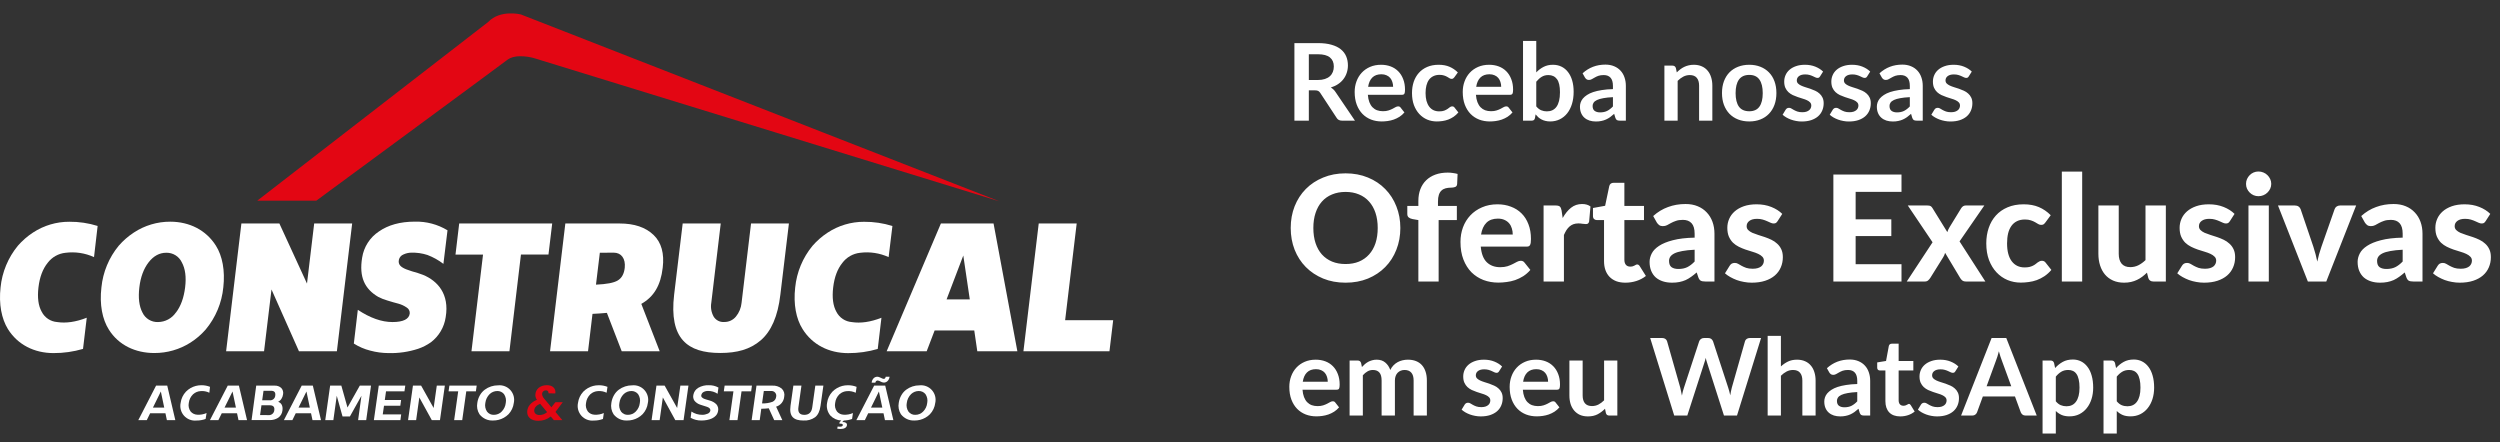 <svg width="373" height="66" viewBox="0 0 373 66" fill="none" xmlns="http://www.w3.org/2000/svg">
<rect x="0" y="0" width="373" height="66" fill="#333333" stroke="none"/>
<path d="M196.622 11.936C197.027 11.936 197.379 11.885 197.678 11.784C197.982 11.683 198.23 11.544 198.422 11.368C198.619 11.187 198.766 10.973 198.862 10.728C198.958 10.483 199.006 10.213 199.006 9.92C199.006 9.333 198.811 8.883 198.422 8.568C198.038 8.253 197.448 8.096 196.654 8.096H195.278V11.936H196.622ZM202.158 18H200.214C199.846 18 199.579 17.856 199.414 17.568L196.982 13.864C196.891 13.725 196.79 13.627 196.678 13.568C196.571 13.509 196.411 13.48 196.198 13.48H195.278V18H193.126V6.432H196.654C197.438 6.432 198.11 6.515 198.67 6.68C199.235 6.84 199.696 7.067 200.054 7.36C200.416 7.653 200.683 8.005 200.854 8.416C201.024 8.821 201.11 9.269 201.11 9.76C201.11 10.149 201.051 10.517 200.934 10.864C200.822 11.211 200.656 11.525 200.438 11.808C200.224 12.091 199.958 12.339 199.638 12.552C199.323 12.765 198.963 12.933 198.558 13.056C198.696 13.136 198.824 13.232 198.942 13.344C199.059 13.451 199.166 13.579 199.262 13.728L202.158 18ZM207.852 12.952C207.852 12.696 207.814 12.456 207.74 12.232C207.67 12.003 207.564 11.803 207.42 11.632C207.276 11.461 207.092 11.328 206.868 11.232C206.649 11.131 206.393 11.08 206.1 11.08C205.529 11.08 205.078 11.243 204.748 11.568C204.422 11.893 204.214 12.355 204.124 12.952H207.852ZM204.084 14.144C204.116 14.565 204.19 14.931 204.308 15.24C204.425 15.544 204.58 15.797 204.772 16C204.964 16.197 205.19 16.347 205.452 16.448C205.718 16.544 206.012 16.592 206.332 16.592C206.652 16.592 206.926 16.555 207.156 16.48C207.39 16.405 207.593 16.323 207.764 16.232C207.94 16.141 208.092 16.059 208.22 15.984C208.353 15.909 208.481 15.872 208.604 15.872C208.769 15.872 208.892 15.933 208.972 16.056L209.54 16.776C209.321 17.032 209.076 17.248 208.804 17.424C208.532 17.595 208.246 17.733 207.948 17.84C207.654 17.941 207.353 18.013 207.044 18.056C206.74 18.099 206.444 18.12 206.156 18.12C205.585 18.12 205.054 18.027 204.564 17.84C204.073 17.648 203.646 17.368 203.284 17C202.921 16.627 202.636 16.168 202.428 15.624C202.22 15.075 202.116 14.44 202.116 13.72C202.116 13.16 202.206 12.635 202.388 12.144C202.569 11.648 202.828 11.219 203.164 10.856C203.505 10.488 203.918 10.197 204.404 9.984C204.894 9.771 205.446 9.664 206.06 9.664C206.577 9.664 207.054 9.747 207.492 9.912C207.929 10.077 208.305 10.32 208.62 10.64C208.934 10.955 209.18 11.344 209.356 11.808C209.537 12.267 209.628 12.792 209.628 13.384C209.628 13.683 209.596 13.885 209.532 13.992C209.468 14.093 209.345 14.144 209.164 14.144H204.084ZM216.99 11.528C216.932 11.603 216.873 11.661 216.814 11.704C216.761 11.747 216.681 11.768 216.574 11.768C216.473 11.768 216.374 11.739 216.278 11.68C216.182 11.616 216.068 11.547 215.934 11.472C215.801 11.392 215.641 11.323 215.454 11.264C215.273 11.2 215.046 11.168 214.774 11.168C214.428 11.168 214.124 11.232 213.862 11.36C213.601 11.483 213.382 11.661 213.206 11.896C213.036 12.131 212.908 12.416 212.822 12.752C212.737 13.083 212.694 13.459 212.694 13.88C212.694 14.317 212.74 14.707 212.83 15.048C212.926 15.389 213.062 15.677 213.238 15.912C213.414 16.141 213.628 16.317 213.878 16.44C214.129 16.557 214.412 16.616 214.726 16.616C215.041 16.616 215.294 16.579 215.486 16.504C215.684 16.424 215.849 16.339 215.982 16.248C216.116 16.152 216.23 16.067 216.326 15.992C216.428 15.912 216.54 15.872 216.662 15.872C216.822 15.872 216.942 15.933 217.022 16.056L217.59 16.776C217.372 17.032 217.134 17.248 216.878 17.424C216.622 17.595 216.356 17.733 216.078 17.84C215.806 17.941 215.524 18.013 215.23 18.056C214.942 18.099 214.654 18.12 214.366 18.12C213.86 18.12 213.382 18.027 212.934 17.84C212.486 17.648 212.094 17.371 211.758 17.008C211.422 16.645 211.156 16.203 210.958 15.68C210.766 15.152 210.67 14.552 210.67 13.88C210.67 13.277 210.756 12.72 210.926 12.208C211.102 11.691 211.358 11.245 211.694 10.872C212.03 10.493 212.446 10.197 212.942 9.984C213.438 9.771 214.009 9.664 214.654 9.664C215.268 9.664 215.804 9.763 216.262 9.96C216.726 10.157 217.142 10.44 217.51 10.808L216.99 11.528ZM223.977 12.952C223.977 12.696 223.939 12.456 223.865 12.232C223.795 12.003 223.689 11.803 223.545 11.632C223.401 11.461 223.217 11.328 222.993 11.232C222.774 11.131 222.518 11.08 222.225 11.08C221.654 11.08 221.203 11.243 220.873 11.568C220.547 11.893 220.339 12.355 220.249 12.952H223.977ZM220.209 14.144C220.241 14.565 220.315 14.931 220.433 15.24C220.55 15.544 220.705 15.797 220.897 16C221.089 16.197 221.315 16.347 221.577 16.448C221.843 16.544 222.137 16.592 222.457 16.592C222.777 16.592 223.051 16.555 223.281 16.48C223.515 16.405 223.718 16.323 223.889 16.232C224.065 16.141 224.217 16.059 224.345 15.984C224.478 15.909 224.606 15.872 224.729 15.872C224.894 15.872 225.017 15.933 225.097 16.056L225.665 16.776C225.446 17.032 225.201 17.248 224.929 17.424C224.657 17.595 224.371 17.733 224.073 17.84C223.779 17.941 223.478 18.013 223.169 18.056C222.865 18.099 222.569 18.12 222.281 18.12C221.71 18.12 221.179 18.027 220.689 17.84C220.198 17.648 219.771 17.368 219.409 17C219.046 16.627 218.761 16.168 218.553 15.624C218.345 15.075 218.241 14.44 218.241 13.72C218.241 13.16 218.331 12.635 218.513 12.144C218.694 11.648 218.953 11.219 219.289 10.856C219.63 10.488 220.043 10.197 220.529 9.984C221.019 9.771 221.571 9.664 222.185 9.664C222.702 9.664 223.179 9.747 223.617 9.912C224.054 10.077 224.43 10.32 224.745 10.64C225.059 10.955 225.305 11.344 225.481 11.808C225.662 12.267 225.753 12.792 225.753 13.384C225.753 13.683 225.721 13.885 225.657 13.992C225.593 14.093 225.47 14.144 225.289 14.144H220.209ZM229.211 15.872C229.435 16.144 229.678 16.336 229.939 16.448C230.206 16.56 230.486 16.616 230.779 16.616C231.083 16.616 231.355 16.563 231.595 16.456C231.841 16.344 232.049 16.173 232.219 15.944C232.39 15.709 232.521 15.413 232.611 15.056C232.702 14.693 232.747 14.261 232.747 13.76C232.747 12.859 232.598 12.208 232.299 11.808C232.001 11.403 231.571 11.2 231.011 11.2C230.633 11.2 230.302 11.288 230.019 11.464C229.737 11.635 229.467 11.877 229.211 12.192V15.872ZM229.211 10.8C229.542 10.453 229.907 10.179 230.307 9.976C230.713 9.768 231.174 9.664 231.691 9.664C232.166 9.664 232.593 9.757 232.971 9.944C233.355 10.131 233.681 10.4 233.947 10.752C234.219 11.099 234.427 11.52 234.571 12.016C234.715 12.512 234.787 13.069 234.787 13.688C234.787 14.355 234.705 14.96 234.539 15.504C234.374 16.048 234.137 16.515 233.827 16.904C233.523 17.288 233.155 17.587 232.723 17.8C232.291 18.013 231.811 18.12 231.283 18.12C231.027 18.12 230.795 18.093 230.587 18.04C230.379 17.992 230.187 17.923 230.011 17.832C229.835 17.741 229.673 17.632 229.523 17.504C229.379 17.371 229.241 17.224 229.107 17.064L229.019 17.616C228.987 17.755 228.931 17.853 228.851 17.912C228.777 17.971 228.673 18 228.539 18H227.235V6.112H229.211V10.8ZM240.65 14.496C240.079 14.523 239.599 14.573 239.21 14.648C238.82 14.717 238.508 14.808 238.274 14.92C238.039 15.032 237.871 15.163 237.77 15.312C237.668 15.461 237.618 15.624 237.618 15.8C237.618 16.147 237.719 16.395 237.922 16.544C238.13 16.693 238.399 16.768 238.73 16.768C239.135 16.768 239.484 16.696 239.778 16.552C240.076 16.403 240.367 16.179 240.65 15.88V14.496ZM236.122 10.936C237.066 10.072 238.202 9.64 239.53 9.64C240.01 9.64 240.439 9.72 240.818 9.88C241.196 10.035 241.516 10.253 241.778 10.536C242.039 10.813 242.236 11.147 242.37 11.536C242.508 11.925 242.578 12.352 242.578 12.816V18H241.682C241.495 18 241.351 17.973 241.25 17.92C241.148 17.861 241.068 17.747 241.01 17.576L240.834 16.984C240.626 17.171 240.423 17.336 240.226 17.48C240.028 17.619 239.823 17.736 239.61 17.832C239.396 17.928 239.167 18 238.922 18.048C238.682 18.101 238.415 18.128 238.122 18.128C237.775 18.128 237.455 18.083 237.162 17.992C236.868 17.896 236.615 17.755 236.402 17.568C236.188 17.381 236.023 17.149 235.906 16.872C235.788 16.595 235.73 16.272 235.73 15.904C235.73 15.696 235.764 15.491 235.834 15.288C235.903 15.08 236.015 14.883 236.17 14.696C236.33 14.509 236.535 14.333 236.786 14.168C237.036 14.003 237.343 13.859 237.706 13.736C238.074 13.613 238.5 13.515 238.986 13.44C239.471 13.36 240.026 13.312 240.65 13.296V12.816C240.65 12.267 240.532 11.861 240.298 11.6C240.063 11.333 239.724 11.2 239.282 11.2C238.962 11.2 238.695 11.237 238.482 11.312C238.274 11.387 238.09 11.472 237.93 11.568C237.77 11.659 237.623 11.741 237.49 11.816C237.362 11.891 237.218 11.928 237.058 11.928C236.919 11.928 236.802 11.893 236.706 11.824C236.61 11.749 236.532 11.664 236.474 11.568L236.122 10.936ZM250.177 10.8C250.342 10.635 250.516 10.483 250.697 10.344C250.884 10.2 251.078 10.08 251.281 9.984C251.489 9.883 251.71 9.805 251.945 9.752C252.18 9.693 252.436 9.664 252.713 9.664C253.161 9.664 253.558 9.741 253.905 9.896C254.252 10.045 254.54 10.259 254.769 10.536C255.004 10.808 255.18 11.136 255.297 11.52C255.42 11.899 255.481 12.317 255.481 12.776V18H253.505V12.776C253.505 12.275 253.39 11.888 253.161 11.616C252.932 11.339 252.582 11.2 252.113 11.2C251.772 11.2 251.452 11.277 251.153 11.432C250.854 11.587 250.572 11.797 250.305 12.064V18H248.329V9.792H249.537C249.793 9.792 249.961 9.912 250.041 10.152L250.177 10.8ZM260.992 9.664C261.6 9.664 262.152 9.763 262.648 9.96C263.15 10.157 263.576 10.437 263.928 10.8C264.286 11.163 264.56 11.605 264.752 12.128C264.944 12.651 265.04 13.235 265.04 13.88C265.04 14.531 264.944 15.117 264.752 15.64C264.56 16.163 264.286 16.608 263.928 16.976C263.576 17.344 263.15 17.627 262.648 17.824C262.152 18.021 261.6 18.12 260.992 18.12C260.379 18.12 259.822 18.021 259.32 17.824C258.819 17.627 258.39 17.344 258.032 16.976C257.68 16.608 257.406 16.163 257.208 15.64C257.016 15.117 256.92 14.531 256.92 13.88C256.92 13.235 257.016 12.651 257.208 12.128C257.406 11.605 257.68 11.163 258.032 10.8C258.39 10.437 258.819 10.157 259.32 9.96C259.822 9.763 260.379 9.664 260.992 9.664ZM260.992 16.6C261.675 16.6 262.179 16.371 262.504 15.912C262.835 15.453 263 14.781 263 13.896C263 13.011 262.835 12.336 262.504 11.872C262.179 11.408 261.675 11.176 260.992 11.176C260.299 11.176 259.784 11.411 259.448 11.88C259.118 12.344 258.952 13.016 258.952 13.896C258.952 14.776 259.118 15.448 259.448 15.912C259.784 16.371 260.299 16.6 260.992 16.6ZM271.556 11.392C271.503 11.477 271.447 11.539 271.388 11.576C271.329 11.608 271.255 11.624 271.164 11.624C271.068 11.624 270.964 11.597 270.852 11.544C270.745 11.491 270.62 11.432 270.476 11.368C270.332 11.299 270.167 11.237 269.98 11.184C269.799 11.131 269.583 11.104 269.332 11.104C268.943 11.104 268.636 11.187 268.412 11.352C268.193 11.517 268.084 11.733 268.084 12C268.084 12.176 268.14 12.325 268.252 12.448C268.369 12.565 268.521 12.669 268.708 12.76C268.9 12.851 269.116 12.933 269.356 13.008C269.596 13.077 269.839 13.155 270.084 13.24C270.335 13.325 270.58 13.424 270.82 13.536C271.06 13.643 271.273 13.781 271.46 13.952C271.652 14.117 271.804 14.317 271.916 14.552C272.033 14.787 272.092 15.069 272.092 15.4C272.092 15.795 272.02 16.16 271.876 16.496C271.737 16.827 271.529 17.115 271.252 17.36C270.975 17.6 270.631 17.789 270.22 17.928C269.815 18.061 269.345 18.128 268.812 18.128C268.529 18.128 268.252 18.101 267.98 18.048C267.713 18 267.455 17.931 267.204 17.84C266.959 17.749 266.729 17.643 266.516 17.52C266.308 17.397 266.124 17.264 265.964 17.12L266.42 16.368C266.479 16.277 266.548 16.208 266.628 16.16C266.708 16.112 266.809 16.088 266.932 16.088C267.055 16.088 267.169 16.123 267.276 16.192C267.388 16.261 267.516 16.336 267.66 16.416C267.804 16.496 267.972 16.571 268.164 16.64C268.361 16.709 268.609 16.744 268.908 16.744C269.143 16.744 269.343 16.717 269.508 16.664C269.679 16.605 269.817 16.531 269.924 16.44C270.036 16.349 270.116 16.245 270.164 16.128C270.217 16.005 270.244 15.88 270.244 15.752C270.244 15.56 270.185 15.403 270.068 15.28C269.956 15.157 269.804 15.051 269.612 14.96C269.425 14.869 269.209 14.789 268.964 14.72C268.724 14.645 268.476 14.565 268.22 14.48C267.969 14.395 267.721 14.296 267.476 14.184C267.236 14.067 267.02 13.92 266.828 13.744C266.641 13.568 266.489 13.352 266.372 13.096C266.26 12.84 266.204 12.531 266.204 12.168C266.204 11.832 266.271 11.512 266.404 11.208C266.537 10.904 266.732 10.64 266.988 10.416C267.249 10.187 267.572 10.005 267.956 9.872C268.345 9.733 268.793 9.664 269.3 9.664C269.865 9.664 270.38 9.757 270.844 9.944C271.308 10.131 271.695 10.376 272.004 10.68L271.556 11.392ZM278.587 11.392C278.534 11.477 278.478 11.539 278.419 11.576C278.36 11.608 278.286 11.624 278.195 11.624C278.099 11.624 277.995 11.597 277.883 11.544C277.776 11.491 277.651 11.432 277.507 11.368C277.363 11.299 277.198 11.237 277.011 11.184C276.83 11.131 276.614 11.104 276.363 11.104C275.974 11.104 275.667 11.187 275.443 11.352C275.224 11.517 275.115 11.733 275.115 12C275.115 12.176 275.171 12.325 275.283 12.448C275.4 12.565 275.552 12.669 275.739 12.76C275.931 12.851 276.147 12.933 276.387 13.008C276.627 13.077 276.87 13.155 277.115 13.24C277.366 13.325 277.611 13.424 277.851 13.536C278.091 13.643 278.304 13.781 278.491 13.952C278.683 14.117 278.835 14.317 278.947 14.552C279.064 14.787 279.123 15.069 279.123 15.4C279.123 15.795 279.051 16.16 278.907 16.496C278.768 16.827 278.56 17.115 278.283 17.36C278.006 17.6 277.662 17.789 277.251 17.928C276.846 18.061 276.376 18.128 275.843 18.128C275.56 18.128 275.283 18.101 275.011 18.048C274.744 18 274.486 17.931 274.235 17.84C273.99 17.749 273.76 17.643 273.547 17.52C273.339 17.397 273.155 17.264 272.995 17.12L273.451 16.368C273.51 16.277 273.579 16.208 273.659 16.16C273.739 16.112 273.84 16.088 273.963 16.088C274.086 16.088 274.2 16.123 274.307 16.192C274.419 16.261 274.547 16.336 274.691 16.416C274.835 16.496 275.003 16.571 275.195 16.64C275.392 16.709 275.64 16.744 275.939 16.744C276.174 16.744 276.374 16.717 276.539 16.664C276.71 16.605 276.848 16.531 276.955 16.44C277.067 16.349 277.147 16.245 277.195 16.128C277.248 16.005 277.275 15.88 277.275 15.752C277.275 15.56 277.216 15.403 277.099 15.28C276.987 15.157 276.835 15.051 276.643 14.96C276.456 14.869 276.24 14.789 275.995 14.72C275.755 14.645 275.507 14.565 275.251 14.48C275 14.395 274.752 14.296 274.507 14.184C274.267 14.067 274.051 13.92 273.859 13.744C273.672 13.568 273.52 13.352 273.403 13.096C273.291 12.84 273.235 12.531 273.235 12.168C273.235 11.832 273.302 11.512 273.435 11.208C273.568 10.904 273.763 10.64 274.019 10.416C274.28 10.187 274.603 10.005 274.987 9.872C275.376 9.733 275.824 9.664 276.331 9.664C276.896 9.664 277.411 9.757 277.875 9.944C278.339 10.131 278.726 10.376 279.035 10.68L278.587 11.392ZM284.946 14.496C284.376 14.523 283.896 14.573 283.506 14.648C283.117 14.717 282.805 14.808 282.57 14.92C282.336 15.032 282.168 15.163 282.066 15.312C281.965 15.461 281.914 15.624 281.914 15.8C281.914 16.147 282.016 16.395 282.218 16.544C282.426 16.693 282.696 16.768 283.026 16.768C283.432 16.768 283.781 16.696 284.074 16.552C284.373 16.403 284.664 16.179 284.946 15.88V14.496ZM280.418 10.936C281.362 10.072 282.498 9.64 283.826 9.64C284.306 9.64 284.736 9.72 285.114 9.88C285.493 10.035 285.813 10.253 286.074 10.536C286.336 10.813 286.533 11.147 286.666 11.536C286.805 11.925 286.874 12.352 286.874 12.816V18H285.978C285.792 18 285.648 17.973 285.546 17.92C285.445 17.861 285.365 17.747 285.306 17.576L285.13 16.984C284.922 17.171 284.72 17.336 284.522 17.48C284.325 17.619 284.12 17.736 283.906 17.832C283.693 17.928 283.464 18 283.218 18.048C282.978 18.101 282.712 18.128 282.418 18.128C282.072 18.128 281.752 18.083 281.458 17.992C281.165 17.896 280.912 17.755 280.698 17.568C280.485 17.381 280.32 17.149 280.202 16.872C280.085 16.595 280.026 16.272 280.026 15.904C280.026 15.696 280.061 15.491 280.13 15.288C280.2 15.08 280.312 14.883 280.466 14.696C280.626 14.509 280.832 14.333 281.082 14.168C281.333 14.003 281.64 13.859 282.002 13.736C282.37 13.613 282.797 13.515 283.282 13.44C283.768 13.36 284.322 13.312 284.946 13.296V12.816C284.946 12.267 284.829 11.861 284.594 11.6C284.36 11.333 284.021 11.2 283.578 11.2C283.258 11.2 282.992 11.237 282.778 11.312C282.57 11.387 282.386 11.472 282.226 11.568C282.066 11.659 281.92 11.741 281.786 11.816C281.658 11.891 281.514 11.928 281.354 11.928C281.216 11.928 281.098 11.893 281.002 11.824C280.906 11.749 280.829 11.664 280.77 11.568L280.418 10.936ZM293.743 11.392C293.69 11.477 293.634 11.539 293.575 11.576C293.517 11.608 293.442 11.624 293.351 11.624C293.255 11.624 293.151 11.597 293.039 11.544C292.933 11.491 292.807 11.432 292.663 11.368C292.519 11.299 292.354 11.237 292.167 11.184C291.986 11.131 291.77 11.104 291.519 11.104C291.13 11.104 290.823 11.187 290.599 11.352C290.381 11.517 290.271 11.733 290.271 12C290.271 12.176 290.327 12.325 290.439 12.448C290.557 12.565 290.709 12.669 290.895 12.76C291.087 12.851 291.303 12.933 291.543 13.008C291.783 13.077 292.026 13.155 292.271 13.24C292.522 13.325 292.767 13.424 293.007 13.536C293.247 13.643 293.461 13.781 293.647 13.952C293.839 14.117 293.991 14.317 294.103 14.552C294.221 14.787 294.279 15.069 294.279 15.4C294.279 15.795 294.207 16.16 294.063 16.496C293.925 16.827 293.717 17.115 293.439 17.36C293.162 17.6 292.818 17.789 292.407 17.928C292.002 18.061 291.533 18.128 290.999 18.128C290.717 18.128 290.439 18.101 290.167 18.048C289.901 18 289.642 17.931 289.391 17.84C289.146 17.749 288.917 17.643 288.703 17.52C288.495 17.397 288.311 17.264 288.151 17.12L288.607 16.368C288.666 16.277 288.735 16.208 288.815 16.16C288.895 16.112 288.997 16.088 289.119 16.088C289.242 16.088 289.357 16.123 289.463 16.192C289.575 16.261 289.703 16.336 289.847 16.416C289.991 16.496 290.159 16.571 290.351 16.64C290.549 16.709 290.797 16.744 291.095 16.744C291.33 16.744 291.53 16.717 291.695 16.664C291.866 16.605 292.005 16.531 292.111 16.44C292.223 16.349 292.303 16.245 292.351 16.128C292.405 16.005 292.431 15.88 292.431 15.752C292.431 15.56 292.373 15.403 292.255 15.28C292.143 15.157 291.991 15.051 291.799 14.96C291.613 14.869 291.397 14.789 291.151 14.72C290.911 14.645 290.663 14.565 290.407 14.48C290.157 14.395 289.909 14.296 289.663 14.184C289.423 14.067 289.207 13.92 289.015 13.744C288.829 13.568 288.677 13.352 288.559 13.096C288.447 12.84 288.391 12.531 288.391 12.168C288.391 11.832 288.458 11.512 288.591 11.208C288.725 10.904 288.919 10.64 289.175 10.416C289.437 10.187 289.759 10.005 290.143 9.872C290.533 9.733 290.981 9.664 291.487 9.664C292.053 9.664 292.567 9.757 293.031 9.944C293.495 10.131 293.882 10.376 294.191 10.68L293.743 11.392ZM208.932 34.014C208.932 35.18 208.734 36.262 208.338 37.259C207.949 38.256 207.395 39.118 206.677 39.844C205.965 40.57 205.107 41.142 204.103 41.56C203.098 41.971 201.983 42.176 200.759 42.176C199.534 42.176 198.419 41.971 197.415 41.56C196.41 41.142 195.548 40.57 194.83 39.844C194.111 39.118 193.554 38.256 193.158 37.259C192.769 36.262 192.575 35.18 192.575 34.014C192.575 32.848 192.769 31.77 193.158 30.78C193.554 29.783 194.111 28.921 194.83 28.195C195.548 27.469 196.41 26.901 197.415 26.49C198.419 26.072 199.534 25.863 200.759 25.863C201.983 25.863 203.098 26.072 204.103 26.49C205.107 26.901 205.965 27.473 206.677 28.206C207.395 28.932 207.949 29.794 208.338 30.791C208.734 31.781 208.932 32.855 208.932 34.014ZM205.555 34.014C205.555 33.178 205.445 32.43 205.225 31.77C205.005 31.103 204.686 30.538 204.268 30.076C203.857 29.607 203.355 29.251 202.761 29.009C202.174 28.76 201.507 28.635 200.759 28.635C200.011 28.635 199.34 28.76 198.746 29.009C198.152 29.251 197.646 29.607 197.228 30.076C196.817 30.538 196.502 31.103 196.282 31.77C196.062 32.43 195.952 33.178 195.952 34.014C195.952 34.857 196.062 35.613 196.282 36.28C196.502 36.94 196.817 37.501 197.228 37.963C197.646 38.425 198.152 38.781 198.746 39.03C199.34 39.272 200.011 39.393 200.759 39.393C201.507 39.393 202.174 39.272 202.761 39.03C203.355 38.781 203.857 38.425 204.268 37.963C204.686 37.501 205.005 36.94 205.225 36.28C205.445 35.613 205.555 34.857 205.555 34.014ZM211.62 42V32.837L210.74 32.683C210.512 32.639 210.325 32.558 210.179 32.441C210.039 32.324 209.97 32.155 209.97 31.935V30.725H211.62V29.977C211.62 29.332 211.719 28.749 211.917 28.228C212.122 27.7 212.412 27.256 212.786 26.897C213.16 26.53 213.618 26.248 214.161 26.05C214.703 25.852 215.316 25.753 215.998 25.753C216.262 25.753 216.511 25.771 216.746 25.808C216.988 25.837 217.23 25.885 217.472 25.951L217.406 27.447C217.391 27.674 217.292 27.825 217.109 27.898C216.933 27.964 216.735 27.997 216.515 27.997C216.207 27.997 215.928 28.03 215.679 28.096C215.437 28.162 215.231 28.276 215.063 28.437C214.894 28.591 214.766 28.804 214.678 29.075C214.59 29.339 214.546 29.669 214.546 30.065V30.725H217.362V32.837H214.645V42H211.62ZM225.702 34.993C225.702 34.678 225.658 34.377 225.57 34.091C225.489 33.805 225.357 33.552 225.174 33.332C224.99 33.112 224.759 32.94 224.481 32.815C224.202 32.683 223.868 32.617 223.48 32.617C222.754 32.617 222.185 32.822 221.775 33.233C221.364 33.644 221.096 34.23 220.972 34.993H225.702ZM220.928 36.797C221.023 37.86 221.324 38.638 221.83 39.129C222.343 39.62 223.01 39.866 223.832 39.866C224.25 39.866 224.609 39.818 224.91 39.723C225.218 39.62 225.485 39.51 225.713 39.393C225.947 39.268 226.156 39.158 226.34 39.063C226.53 38.96 226.717 38.909 226.901 38.909C227.135 38.909 227.319 38.997 227.451 39.173L228.331 40.273C228.008 40.647 227.652 40.959 227.264 41.208C226.875 41.45 226.472 41.644 226.054 41.791C225.636 41.93 225.214 42.026 224.789 42.077C224.363 42.136 223.953 42.165 223.557 42.165C222.765 42.165 222.024 42.037 221.335 41.78C220.653 41.516 220.055 41.131 219.542 40.625C219.036 40.112 218.636 39.477 218.343 38.722C218.049 37.967 217.903 37.09 217.903 36.093C217.903 35.323 218.027 34.597 218.277 33.915C218.533 33.233 218.9 32.639 219.377 32.133C219.853 31.627 220.433 31.227 221.115 30.934C221.797 30.633 222.567 30.483 223.425 30.483C224.151 30.483 224.818 30.6 225.427 30.835C226.043 31.062 226.571 31.396 227.011 31.836C227.458 32.276 227.803 32.819 228.045 33.464C228.294 34.102 228.419 34.832 228.419 35.653C228.419 35.88 228.408 36.067 228.386 36.214C228.364 36.361 228.327 36.478 228.276 36.566C228.224 36.654 228.155 36.716 228.067 36.753C227.979 36.782 227.865 36.797 227.726 36.797H220.928ZM233.151 32.529C233.511 31.884 233.925 31.374 234.394 31C234.864 30.626 235.414 30.439 236.044 30.439C236.558 30.439 236.976 30.56 237.298 30.802L237.1 33.046C237.064 33.193 237.005 33.295 236.924 33.354C236.851 33.405 236.748 33.431 236.616 33.431C236.499 33.431 236.33 33.416 236.11 33.387C235.89 33.35 235.685 33.332 235.494 33.332C235.216 33.332 234.966 33.372 234.746 33.453C234.534 33.534 234.343 33.647 234.174 33.794C234.006 33.941 233.852 34.12 233.712 34.333C233.58 34.546 233.456 34.788 233.338 35.059V42H230.302V30.659H232.095C232.403 30.659 232.616 30.714 232.733 30.824C232.851 30.934 232.935 31.125 232.986 31.396L233.151 32.529ZM242.511 42.176C241.998 42.176 241.543 42.103 241.147 41.956C240.751 41.802 240.418 41.586 240.146 41.307C239.875 41.028 239.67 40.691 239.53 40.295C239.391 39.899 239.321 39.452 239.321 38.953V32.837H238.254C238.093 32.837 237.954 32.786 237.836 32.683C237.726 32.58 237.671 32.426 237.671 32.221V31.033L239.486 30.703L240.102 27.766C240.183 27.436 240.407 27.271 240.773 27.271H242.357V30.725H245.283V32.837H242.357V38.755C242.357 39.07 242.431 39.32 242.577 39.503C242.731 39.686 242.948 39.778 243.226 39.778C243.373 39.778 243.498 39.763 243.6 39.734C243.703 39.697 243.791 39.661 243.864 39.624C243.938 39.58 244.004 39.543 244.062 39.514C244.128 39.477 244.194 39.459 244.26 39.459C244.348 39.459 244.422 39.481 244.48 39.525C244.539 39.562 244.598 39.628 244.656 39.723L245.569 41.175C245.151 41.505 244.678 41.754 244.15 41.923C243.622 42.092 243.076 42.176 242.511 42.176ZM252.839 37.259C252.098 37.296 251.482 37.362 250.991 37.457C250.5 37.545 250.107 37.662 249.814 37.809C249.528 37.956 249.323 38.124 249.198 38.315C249.081 38.498 249.022 38.7 249.022 38.92C249.022 39.36 249.143 39.672 249.385 39.855C249.634 40.038 249.979 40.13 250.419 40.13C250.925 40.13 251.361 40.042 251.728 39.866C252.102 39.683 252.472 39.4 252.839 39.019V37.259ZM246.657 32.232C247.324 31.631 248.061 31.183 248.868 30.89C249.675 30.589 250.547 30.439 251.486 30.439C252.161 30.439 252.762 30.549 253.29 30.769C253.825 30.989 254.276 31.297 254.643 31.693C255.017 32.082 255.303 32.547 255.501 33.09C255.699 33.633 255.798 34.227 255.798 34.872V42H254.412C254.126 42 253.906 41.96 253.752 41.879C253.605 41.798 253.484 41.63 253.389 41.373L253.147 40.647C252.861 40.896 252.582 41.116 252.311 41.307C252.047 41.498 251.772 41.659 251.486 41.791C251.2 41.916 250.892 42.011 250.562 42.077C250.239 42.143 249.876 42.176 249.473 42.176C248.974 42.176 248.52 42.11 248.109 41.978C247.698 41.846 247.343 41.652 247.042 41.395C246.749 41.131 246.521 40.805 246.36 40.416C246.199 40.027 246.118 39.58 246.118 39.074C246.118 38.656 246.224 38.238 246.437 37.82C246.65 37.402 247.013 37.024 247.526 36.687C248.047 36.342 248.736 36.06 249.594 35.84C250.459 35.613 251.541 35.484 252.839 35.455V34.872C252.839 34.161 252.689 33.64 252.388 33.31C252.087 32.973 251.655 32.804 251.09 32.804C250.672 32.804 250.324 32.855 250.045 32.958C249.766 33.053 249.521 33.16 249.308 33.277C249.103 33.387 248.908 33.493 248.725 33.596C248.542 33.691 248.329 33.739 248.087 33.739C247.874 33.739 247.695 33.688 247.548 33.585C247.409 33.475 247.291 33.347 247.196 33.2L246.657 32.232ZM265.219 32.991C265.138 33.116 265.054 33.207 264.966 33.266C264.885 33.317 264.771 33.343 264.625 33.343C264.478 33.343 264.328 33.306 264.174 33.233C264.02 33.16 263.847 33.083 263.657 33.002C263.466 32.914 263.246 32.833 262.997 32.76C262.755 32.687 262.472 32.65 262.15 32.65C261.658 32.65 261.277 32.753 261.006 32.958C260.734 33.156 260.599 33.42 260.599 33.75C260.599 33.977 260.676 34.168 260.83 34.322C260.984 34.476 261.185 34.612 261.435 34.729C261.691 34.839 261.981 34.945 262.304 35.048C262.626 35.143 262.956 35.25 263.294 35.367C263.638 35.484 263.972 35.62 264.295 35.774C264.617 35.928 264.903 36.122 265.153 36.357C265.409 36.584 265.615 36.863 265.769 37.193C265.923 37.516 266 37.908 266 38.37C266 38.92 265.897 39.43 265.692 39.899C265.494 40.361 265.2 40.761 264.812 41.098C264.423 41.435 263.939 41.699 263.36 41.89C262.78 42.081 262.113 42.176 261.358 42.176C260.969 42.176 260.584 42.139 260.203 42.066C259.821 42 259.458 41.905 259.114 41.78C258.769 41.648 258.446 41.498 258.146 41.329C257.845 41.16 257.585 40.977 257.365 40.779L258.069 39.646C258.149 39.514 258.248 39.411 258.366 39.338C258.49 39.265 258.648 39.228 258.839 39.228C259.022 39.228 259.191 39.276 259.345 39.371C259.499 39.459 259.671 39.558 259.862 39.668C260.052 39.771 260.276 39.87 260.533 39.965C260.797 40.053 261.123 40.097 261.512 40.097C261.805 40.097 262.058 40.064 262.271 39.998C262.483 39.932 262.656 39.844 262.788 39.734C262.92 39.617 263.015 39.488 263.074 39.349C263.14 39.202 263.173 39.052 263.173 38.898C263.173 38.649 263.092 38.447 262.931 38.293C262.777 38.132 262.571 37.992 262.315 37.875C262.065 37.758 261.776 37.651 261.446 37.556C261.116 37.461 260.778 37.354 260.434 37.237C260.096 37.12 259.763 36.98 259.433 36.819C259.11 36.658 258.82 36.456 258.564 36.214C258.314 35.965 258.109 35.66 257.948 35.301C257.794 34.942 257.717 34.505 257.717 33.992C257.717 33.523 257.808 33.079 257.992 32.661C258.175 32.236 258.45 31.862 258.817 31.539C259.183 31.216 259.638 30.96 260.181 30.769C260.731 30.578 261.365 30.483 262.084 30.483C262.89 30.483 263.624 30.615 264.284 30.879C264.944 31.143 265.486 31.488 265.912 31.913L265.219 32.991ZM276.861 28.624V32.727H282.185V35.224H276.861V39.415H283.703V42H273.539V26.039H283.703V28.624H276.861ZM296.215 42H293.3C293.08 42 292.9 41.945 292.761 41.835C292.629 41.725 292.522 41.597 292.442 41.45L290.209 37.721C290.143 37.97 290.047 38.19 289.923 38.381L288.009 41.45C287.921 41.589 287.811 41.718 287.679 41.835C287.554 41.945 287.393 42 287.195 42H284.489L288.339 36.148L284.643 30.659H287.558C287.778 30.659 287.939 30.688 288.042 30.747C288.144 30.806 288.236 30.901 288.317 31.033L290.539 34.63C290.575 34.505 290.623 34.381 290.682 34.256C290.74 34.124 290.81 33.996 290.891 33.871L292.596 31.088C292.772 30.802 292.999 30.659 293.278 30.659H296.061L292.365 36.016L296.215 42ZM305.175 33.189C305.087 33.306 304.999 33.398 304.911 33.464C304.823 33.523 304.698 33.552 304.537 33.552C304.39 33.552 304.247 33.512 304.108 33.431C303.976 33.343 303.822 33.251 303.646 33.156C303.47 33.053 303.261 32.962 303.019 32.881C302.777 32.793 302.476 32.749 302.117 32.749C301.662 32.749 301.266 32.833 300.929 33.002C300.599 33.163 300.324 33.398 300.104 33.706C299.884 34.014 299.719 34.388 299.609 34.828C299.506 35.268 299.455 35.763 299.455 36.313C299.455 37.472 299.686 38.359 300.148 38.975C300.617 39.591 301.255 39.899 302.062 39.899C302.341 39.899 302.579 39.877 302.777 39.833C302.982 39.782 303.158 39.719 303.305 39.646C303.459 39.573 303.591 39.492 303.701 39.404C303.811 39.316 303.914 39.235 304.009 39.162C304.112 39.089 304.211 39.03 304.306 38.986C304.409 38.935 304.522 38.909 304.647 38.909C304.882 38.909 305.065 38.997 305.197 39.173L306.066 40.273C305.743 40.647 305.399 40.959 305.032 41.208C304.665 41.45 304.284 41.644 303.888 41.791C303.499 41.93 303.103 42.026 302.7 42.077C302.297 42.136 301.897 42.165 301.501 42.165C300.804 42.165 300.144 42.037 299.521 41.78C298.898 41.516 298.351 41.135 297.882 40.636C297.413 40.137 297.039 39.525 296.76 38.799C296.489 38.073 296.353 37.244 296.353 36.313C296.353 35.484 296.474 34.714 296.716 34.003C296.958 33.292 297.314 32.676 297.783 32.155C298.252 31.634 298.832 31.227 299.521 30.934C300.218 30.633 301.021 30.483 301.93 30.483C302.795 30.483 303.554 30.622 304.207 30.901C304.86 31.18 305.446 31.583 305.967 32.111L305.175 33.189ZM310.661 25.599V42H307.625V25.599H310.661ZM323.144 30.659V42H321.274C320.886 42 320.636 41.824 320.526 41.472L320.328 40.68C320.101 40.9 319.866 41.102 319.624 41.285C319.382 41.468 319.122 41.626 318.843 41.758C318.572 41.89 318.275 41.993 317.952 42.066C317.637 42.139 317.292 42.176 316.918 42.176C316.302 42.176 315.752 42.07 315.268 41.857C314.792 41.644 314.392 41.347 314.069 40.966C313.747 40.585 313.501 40.13 313.332 39.602C313.164 39.074 313.079 38.495 313.079 37.864V30.659H316.115V37.864C316.115 38.495 316.258 38.986 316.544 39.338C316.838 39.683 317.27 39.855 317.842 39.855C318.268 39.855 318.667 39.763 319.041 39.58C319.415 39.389 319.771 39.133 320.108 38.81V30.659H323.144ZM332.701 32.991C332.62 33.116 332.536 33.207 332.448 33.266C332.367 33.317 332.254 33.343 332.107 33.343C331.96 33.343 331.81 33.306 331.656 33.233C331.502 33.16 331.33 33.083 331.139 33.002C330.948 32.914 330.728 32.833 330.479 32.76C330.237 32.687 329.955 32.65 329.632 32.65C329.141 32.65 328.759 32.753 328.488 32.958C328.217 33.156 328.081 33.42 328.081 33.75C328.081 33.977 328.158 34.168 328.312 34.322C328.466 34.476 328.668 34.612 328.917 34.729C329.174 34.839 329.463 34.945 329.786 35.048C330.109 35.143 330.439 35.25 330.776 35.367C331.121 35.484 331.454 35.62 331.777 35.774C332.1 35.928 332.386 36.122 332.635 36.357C332.892 36.584 333.097 36.863 333.251 37.193C333.405 37.516 333.482 37.908 333.482 38.37C333.482 38.92 333.379 39.43 333.174 39.899C332.976 40.361 332.683 40.761 332.294 41.098C331.905 41.435 331.421 41.699 330.842 41.89C330.263 42.081 329.595 42.176 328.84 42.176C328.451 42.176 328.066 42.139 327.685 42.066C327.304 42 326.941 41.905 326.596 41.78C326.251 41.648 325.929 41.498 325.628 41.329C325.327 41.16 325.067 40.977 324.847 40.779L325.551 39.646C325.632 39.514 325.731 39.411 325.848 39.338C325.973 39.265 326.13 39.228 326.321 39.228C326.504 39.228 326.673 39.276 326.827 39.371C326.981 39.459 327.153 39.558 327.344 39.668C327.535 39.771 327.758 39.87 328.015 39.965C328.279 40.053 328.605 40.097 328.994 40.097C329.287 40.097 329.54 40.064 329.753 39.998C329.966 39.932 330.138 39.844 330.27 39.734C330.402 39.617 330.497 39.488 330.556 39.349C330.622 39.202 330.655 39.052 330.655 38.898C330.655 38.649 330.574 38.447 330.413 38.293C330.259 38.132 330.054 37.992 329.797 37.875C329.548 37.758 329.258 37.651 328.928 37.556C328.598 37.461 328.261 37.354 327.916 37.237C327.579 37.12 327.245 36.98 326.915 36.819C326.592 36.658 326.303 36.456 326.046 36.214C325.797 35.965 325.591 35.66 325.43 35.301C325.276 34.942 325.199 34.505 325.199 33.992C325.199 33.523 325.291 33.079 325.474 32.661C325.657 32.236 325.932 31.862 326.299 31.539C326.666 31.216 327.12 30.96 327.663 30.769C328.213 30.578 328.847 30.483 329.566 30.483C330.373 30.483 331.106 30.615 331.766 30.879C332.426 31.143 332.969 31.488 333.394 31.913L332.701 32.991ZM338.507 30.659V42H335.471V30.659H338.507ZM338.87 27.436C338.87 27.693 338.818 27.931 338.716 28.151C338.613 28.371 338.474 28.565 338.298 28.734C338.129 28.903 337.927 29.035 337.693 29.13C337.465 29.225 337.22 29.273 336.956 29.273C336.706 29.273 336.468 29.225 336.241 29.13C336.021 29.035 335.826 28.903 335.658 28.734C335.489 28.565 335.353 28.371 335.251 28.151C335.155 27.931 335.108 27.693 335.108 27.436C335.108 27.179 335.155 26.941 335.251 26.721C335.353 26.494 335.489 26.296 335.658 26.127C335.826 25.958 336.021 25.826 336.241 25.731C336.468 25.636 336.706 25.588 336.956 25.588C337.22 25.588 337.465 25.636 337.693 25.731C337.927 25.826 338.129 25.958 338.298 26.127C338.474 26.296 338.613 26.494 338.716 26.721C338.818 26.941 338.87 27.179 338.87 27.436ZM351.536 30.659L347.081 42H344.331L339.876 30.659H342.395C342.615 30.659 342.799 30.71 342.945 30.813C343.092 30.916 343.195 31.048 343.253 31.209L345.156 36.819C345.281 37.2 345.391 37.574 345.486 37.941C345.582 38.3 345.666 38.663 345.739 39.03C345.82 38.663 345.908 38.3 346.003 37.941C346.106 37.574 346.223 37.2 346.355 36.819L348.324 31.209C348.376 31.048 348.475 30.916 348.621 30.813C348.768 30.71 348.94 30.659 349.138 30.659H351.536ZM358.478 37.259C357.737 37.296 357.121 37.362 356.63 37.457C356.138 37.545 355.746 37.662 355.453 37.809C355.167 37.956 354.961 38.124 354.837 38.315C354.719 38.498 354.661 38.7 354.661 38.92C354.661 39.36 354.782 39.672 355.024 39.855C355.273 40.038 355.618 40.13 356.058 40.13C356.564 40.13 357 40.042 357.367 39.866C357.741 39.683 358.111 39.4 358.478 39.019V37.259ZM352.296 32.232C352.963 31.631 353.7 31.183 354.507 30.89C355.313 30.589 356.186 30.439 357.125 30.439C357.799 30.439 358.401 30.549 358.929 30.769C359.464 30.989 359.915 31.297 360.282 31.693C360.656 32.082 360.942 32.547 361.14 33.09C361.338 33.633 361.437 34.227 361.437 34.872V42H360.051C359.765 42 359.545 41.96 359.391 41.879C359.244 41.798 359.123 41.63 359.028 41.373L358.786 40.647C358.5 40.896 358.221 41.116 357.95 41.307C357.686 41.498 357.411 41.659 357.125 41.791C356.839 41.916 356.531 42.011 356.201 42.077C355.878 42.143 355.515 42.176 355.112 42.176C354.613 42.176 354.158 42.11 353.748 41.978C353.337 41.846 352.981 41.652 352.681 41.395C352.387 41.131 352.16 40.805 351.999 40.416C351.837 40.027 351.757 39.58 351.757 39.074C351.757 38.656 351.863 38.238 352.076 37.82C352.288 37.402 352.651 37.024 353.165 36.687C353.685 36.342 354.375 36.06 355.233 35.84C356.098 35.613 357.18 35.484 358.478 35.455V34.872C358.478 34.161 358.327 33.64 358.027 33.31C357.726 32.973 357.293 32.804 356.729 32.804C356.311 32.804 355.962 32.855 355.684 32.958C355.405 33.053 355.159 33.16 354.947 33.277C354.741 33.387 354.547 33.493 354.364 33.596C354.18 33.691 353.968 33.739 353.726 33.739C353.513 33.739 353.333 33.688 353.187 33.585C353.047 33.475 352.93 33.347 352.835 33.2L352.296 32.232ZM370.857 32.991C370.777 33.116 370.692 33.207 370.604 33.266C370.524 33.317 370.41 33.343 370.263 33.343C370.117 33.343 369.966 33.306 369.812 33.233C369.658 33.16 369.486 33.083 369.295 33.002C369.105 32.914 368.885 32.833 368.635 32.76C368.393 32.687 368.111 32.65 367.788 32.65C367.297 32.65 366.916 32.753 366.644 32.958C366.373 33.156 366.237 33.42 366.237 33.75C366.237 33.977 366.314 34.168 366.468 34.322C366.622 34.476 366.824 34.612 367.073 34.729C367.33 34.839 367.62 34.945 367.942 35.048C368.265 35.143 368.595 35.25 368.932 35.367C369.277 35.484 369.611 35.62 369.933 35.774C370.256 35.928 370.542 36.122 370.791 36.357C371.048 36.584 371.253 36.863 371.407 37.193C371.561 37.516 371.638 37.908 371.638 38.37C371.638 38.92 371.536 39.43 371.33 39.899C371.132 40.361 370.839 40.761 370.45 41.098C370.062 41.435 369.578 41.699 368.998 41.89C368.419 42.081 367.752 42.176 366.996 42.176C366.608 42.176 366.223 42.139 365.841 42.066C365.46 42 365.097 41.905 364.752 41.78C364.408 41.648 364.085 41.498 363.784 41.329C363.484 41.16 363.223 40.977 363.003 40.779L363.707 39.646C363.788 39.514 363.887 39.411 364.004 39.338C364.129 39.265 364.287 39.228 364.477 39.228C364.661 39.228 364.829 39.276 364.983 39.371C365.137 39.459 365.31 39.558 365.5 39.668C365.691 39.771 365.915 39.87 366.171 39.965C366.435 40.053 366.762 40.097 367.15 40.097C367.444 40.097 367.697 40.064 367.909 39.998C368.122 39.932 368.294 39.844 368.426 39.734C368.558 39.617 368.654 39.488 368.712 39.349C368.778 39.202 368.811 39.052 368.811 38.898C368.811 38.649 368.731 38.447 368.569 38.293C368.415 38.132 368.21 37.992 367.953 37.875C367.704 37.758 367.414 37.651 367.084 37.556C366.754 37.461 366.417 37.354 366.072 37.237C365.735 37.12 365.401 36.98 365.071 36.819C364.749 36.658 364.459 36.456 364.202 36.214C363.953 35.965 363.748 35.66 363.586 35.301C363.432 34.942 363.355 34.505 363.355 33.992C363.355 33.523 363.447 33.079 363.63 32.661C363.814 32.236 364.089 31.862 364.455 31.539C364.822 31.216 365.277 30.96 365.819 30.769C366.369 30.578 367.004 30.483 367.722 30.483C368.529 30.483 369.262 30.615 369.922 30.879C370.582 31.143 371.125 31.488 371.55 31.913L370.857 32.991ZM198.102 56.952C198.102 56.696 198.064 56.456 197.99 56.232C197.92 56.003 197.814 55.803 197.67 55.632C197.526 55.461 197.342 55.328 197.118 55.232C196.899 55.131 196.643 55.08 196.35 55.08C195.779 55.08 195.328 55.243 194.998 55.568C194.672 55.893 194.464 56.355 194.374 56.952H198.102ZM194.334 58.144C194.366 58.565 194.44 58.931 194.558 59.24C194.675 59.544 194.83 59.797 195.022 60C195.214 60.197 195.44 60.347 195.702 60.448C195.968 60.544 196.262 60.592 196.582 60.592C196.902 60.592 197.176 60.555 197.406 60.48C197.64 60.405 197.843 60.323 198.014 60.232C198.19 60.141 198.342 60.059 198.47 59.984C198.603 59.909 198.731 59.872 198.854 59.872C199.019 59.872 199.142 59.933 199.222 60.056L199.79 60.776C199.571 61.032 199.326 61.248 199.054 61.424C198.782 61.595 198.496 61.733 198.198 61.84C197.904 61.941 197.603 62.013 197.294 62.056C196.99 62.099 196.694 62.12 196.406 62.12C195.835 62.12 195.304 62.027 194.814 61.84C194.323 61.648 193.896 61.368 193.534 61C193.171 60.627 192.886 60.168 192.678 59.624C192.47 59.075 192.366 58.44 192.366 57.72C192.366 57.16 192.456 56.635 192.638 56.144C192.819 55.648 193.078 55.219 193.414 54.856C193.755 54.488 194.168 54.197 194.654 53.984C195.144 53.771 195.696 53.664 196.31 53.664C196.827 53.664 197.304 53.747 197.742 53.912C198.179 54.077 198.555 54.32 198.87 54.64C199.184 54.955 199.43 55.344 199.606 55.808C199.787 56.267 199.878 56.792 199.878 57.384C199.878 57.683 199.846 57.885 199.782 57.992C199.718 58.093 199.595 58.144 199.414 58.144H194.334ZM201.36 62V53.792H202.568C202.824 53.792 202.992 53.912 203.072 54.152L203.2 54.76C203.344 54.6 203.494 54.453 203.648 54.32C203.808 54.187 203.976 54.072 204.152 53.976C204.334 53.88 204.526 53.805 204.728 53.752C204.936 53.693 205.163 53.664 205.408 53.664C205.926 53.664 206.35 53.805 206.68 54.088C207.016 54.365 207.267 54.736 207.432 55.2C207.56 54.928 207.72 54.696 207.912 54.504C208.104 54.307 208.315 54.147 208.544 54.024C208.774 53.901 209.016 53.811 209.272 53.752C209.534 53.693 209.795 53.664 210.056 53.664C210.51 53.664 210.912 53.733 211.264 53.872C211.616 54.011 211.912 54.213 212.152 54.48C212.392 54.747 212.574 55.072 212.696 55.456C212.824 55.84 212.888 56.28 212.888 56.776V62H210.912V56.776C210.912 56.253 210.798 55.861 210.568 55.6C210.339 55.333 210.003 55.2 209.56 55.2C209.358 55.2 209.168 55.235 208.992 55.304C208.822 55.373 208.67 55.475 208.536 55.608C208.408 55.736 208.307 55.899 208.232 56.096C208.158 56.293 208.12 56.52 208.12 56.776V62H206.136V56.776C206.136 56.227 206.024 55.827 205.8 55.576C205.582 55.325 205.259 55.2 204.832 55.2C204.544 55.2 204.275 55.272 204.024 55.416C203.779 55.555 203.55 55.747 203.336 55.992V62H201.36ZM223.665 55.392C223.612 55.477 223.556 55.539 223.497 55.576C223.439 55.608 223.364 55.624 223.273 55.624C223.177 55.624 223.073 55.597 222.961 55.544C222.855 55.491 222.729 55.432 222.585 55.368C222.441 55.299 222.276 55.237 222.089 55.184C221.908 55.131 221.692 55.104 221.441 55.104C221.052 55.104 220.745 55.187 220.521 55.352C220.303 55.517 220.193 55.733 220.193 56C220.193 56.176 220.249 56.325 220.361 56.448C220.479 56.565 220.631 56.669 220.817 56.76C221.009 56.851 221.225 56.933 221.465 57.008C221.705 57.077 221.948 57.155 222.193 57.24C222.444 57.325 222.689 57.424 222.929 57.536C223.169 57.643 223.383 57.781 223.569 57.952C223.761 58.117 223.913 58.317 224.025 58.552C224.143 58.787 224.201 59.069 224.201 59.4C224.201 59.795 224.129 60.16 223.985 60.496C223.847 60.827 223.639 61.115 223.361 61.36C223.084 61.6 222.74 61.789 222.329 61.928C221.924 62.061 221.455 62.128 220.921 62.128C220.639 62.128 220.361 62.101 220.089 62.048C219.823 62 219.564 61.931 219.313 61.84C219.068 61.749 218.839 61.643 218.625 61.52C218.417 61.397 218.233 61.264 218.073 61.12L218.529 60.368C218.588 60.277 218.657 60.208 218.737 60.16C218.817 60.112 218.919 60.088 219.041 60.088C219.164 60.088 219.279 60.123 219.385 60.192C219.497 60.261 219.625 60.336 219.769 60.416C219.913 60.496 220.081 60.571 220.273 60.64C220.471 60.709 220.719 60.744 221.017 60.744C221.252 60.744 221.452 60.717 221.617 60.664C221.788 60.605 221.927 60.531 222.033 60.44C222.145 60.349 222.225 60.245 222.273 60.128C222.327 60.005 222.353 59.88 222.353 59.752C222.353 59.56 222.295 59.403 222.177 59.28C222.065 59.157 221.913 59.051 221.721 58.96C221.535 58.869 221.319 58.789 221.073 58.72C220.833 58.645 220.585 58.565 220.329 58.48C220.079 58.395 219.831 58.296 219.585 58.184C219.345 58.067 219.129 57.92 218.937 57.744C218.751 57.568 218.599 57.352 218.481 57.096C218.369 56.84 218.313 56.531 218.313 56.168C218.313 55.832 218.38 55.512 218.513 55.208C218.647 54.904 218.841 54.64 219.097 54.416C219.359 54.187 219.681 54.005 220.065 53.872C220.455 53.733 220.903 53.664 221.409 53.664C221.975 53.664 222.489 53.757 222.953 53.944C223.417 54.131 223.804 54.376 224.113 54.68L223.665 55.392ZM230.977 56.952C230.977 56.696 230.939 56.456 230.865 56.232C230.795 56.003 230.689 55.803 230.545 55.632C230.401 55.461 230.217 55.328 229.993 55.232C229.774 55.131 229.518 55.08 229.225 55.08C228.654 55.08 228.203 55.243 227.873 55.568C227.547 55.893 227.339 56.355 227.249 56.952H230.977ZM227.209 58.144C227.241 58.565 227.315 58.931 227.433 59.24C227.55 59.544 227.705 59.797 227.897 60C228.089 60.197 228.315 60.347 228.577 60.448C228.843 60.544 229.137 60.592 229.457 60.592C229.777 60.592 230.051 60.555 230.281 60.48C230.515 60.405 230.718 60.323 230.889 60.232C231.065 60.141 231.217 60.059 231.345 59.984C231.478 59.909 231.606 59.872 231.729 59.872C231.894 59.872 232.017 59.933 232.097 60.056L232.665 60.776C232.446 61.032 232.201 61.248 231.929 61.424C231.657 61.595 231.371 61.733 231.073 61.84C230.779 61.941 230.478 62.013 230.169 62.056C229.865 62.099 229.569 62.12 229.281 62.12C228.71 62.12 228.179 62.027 227.689 61.84C227.198 61.648 226.771 61.368 226.409 61C226.046 60.627 225.761 60.168 225.553 59.624C225.345 59.075 225.241 58.44 225.241 57.72C225.241 57.16 225.331 56.635 225.513 56.144C225.694 55.648 225.953 55.219 226.289 54.856C226.63 54.488 227.043 54.197 227.529 53.984C228.019 53.771 228.571 53.664 229.185 53.664C229.702 53.664 230.179 53.747 230.617 53.912C231.054 54.077 231.43 54.32 231.745 54.64C232.059 54.955 232.305 55.344 232.481 55.808C232.662 56.267 232.753 56.792 232.753 57.384C232.753 57.683 232.721 57.885 232.657 57.992C232.593 58.093 232.47 58.144 232.289 58.144H227.209ZM241.307 53.792V62H240.099C239.838 62 239.673 61.88 239.603 61.64L239.467 60.984C239.131 61.325 238.761 61.603 238.355 61.816C237.95 62.024 237.473 62.128 236.923 62.128C236.475 62.128 236.078 62.053 235.731 61.904C235.39 61.749 235.102 61.533 234.867 61.256C234.633 60.979 234.454 60.651 234.331 60.272C234.214 59.888 234.155 59.467 234.155 59.008V53.792H236.131V59.008C236.131 59.509 236.246 59.899 236.475 60.176C236.71 60.448 237.059 60.584 237.523 60.584C237.865 60.584 238.185 60.509 238.483 60.36C238.782 60.205 239.065 59.995 239.331 59.728V53.792H241.307ZM262.752 50.432L259.16 62H257.216L254.688 54.096C254.619 53.904 254.555 53.669 254.496 53.392C254.464 53.525 254.432 53.651 254.4 53.768C254.368 53.885 254.333 53.995 254.296 54.096L251.744 62H249.792L246.208 50.432H248.008C248.195 50.432 248.349 50.477 248.472 50.568C248.6 50.653 248.685 50.771 248.728 50.92L250.696 57.84C250.739 58.011 250.779 58.197 250.816 58.4C250.859 58.597 250.901 58.805 250.944 59.024C250.987 58.8 251.032 58.589 251.08 58.392C251.133 58.195 251.189 58.011 251.248 57.84L253.52 50.92C253.563 50.797 253.645 50.685 253.768 50.584C253.896 50.483 254.051 50.432 254.232 50.432H254.864C255.051 50.432 255.203 50.477 255.32 50.568C255.437 50.659 255.525 50.776 255.584 50.92L257.848 57.84C257.96 58.171 258.061 58.552 258.152 58.984C258.221 58.563 258.299 58.181 258.384 57.84L260.352 50.92C260.384 50.787 260.464 50.672 260.592 50.576C260.725 50.48 260.883 50.432 261.064 50.432H262.752ZM265.711 54.672C266.031 54.373 266.383 54.131 266.767 53.944C267.151 53.757 267.602 53.664 268.119 53.664C268.567 53.664 268.965 53.741 269.311 53.896C269.658 54.045 269.946 54.259 270.175 54.536C270.41 54.808 270.586 55.136 270.703 55.52C270.826 55.899 270.887 56.317 270.887 56.776V62H268.911V56.776C268.911 56.275 268.797 55.888 268.567 55.616C268.338 55.339 267.989 55.2 267.519 55.2C267.178 55.2 266.858 55.277 266.559 55.432C266.261 55.587 265.978 55.797 265.711 56.064V62H263.735V50.112H265.711V54.672ZM277.103 58.496C276.532 58.523 276.052 58.573 275.663 58.648C275.273 58.717 274.961 58.808 274.727 58.92C274.492 59.032 274.324 59.163 274.223 59.312C274.121 59.461 274.071 59.624 274.071 59.8C274.071 60.147 274.172 60.395 274.375 60.544C274.583 60.693 274.852 60.768 275.183 60.768C275.588 60.768 275.937 60.696 276.231 60.552C276.529 60.403 276.82 60.179 277.103 59.88V58.496ZM272.575 54.936C273.519 54.072 274.655 53.64 275.983 53.64C276.463 53.64 276.892 53.72 277.271 53.88C277.649 54.035 277.969 54.253 278.231 54.536C278.492 54.813 278.689 55.147 278.823 55.536C278.961 55.925 279.031 56.352 279.031 56.816V62H278.135C277.948 62 277.804 61.973 277.703 61.92C277.601 61.861 277.521 61.747 277.463 61.576L277.287 60.984C277.079 61.171 276.876 61.336 276.679 61.48C276.481 61.619 276.276 61.736 276.063 61.832C275.849 61.928 275.62 62 275.375 62.048C275.135 62.101 274.868 62.128 274.575 62.128C274.228 62.128 273.908 62.083 273.615 61.992C273.321 61.896 273.068 61.755 272.855 61.568C272.641 61.381 272.476 61.149 272.359 60.872C272.241 60.595 272.183 60.272 272.183 59.904C272.183 59.696 272.217 59.491 272.287 59.288C272.356 59.08 272.468 58.883 272.623 58.696C272.783 58.509 272.988 58.333 273.239 58.168C273.489 58.003 273.796 57.859 274.159 57.736C274.527 57.613 274.953 57.515 275.439 57.44C275.924 57.36 276.479 57.312 277.103 57.296V56.816C277.103 56.267 276.985 55.861 276.751 55.6C276.516 55.333 276.177 55.2 275.735 55.2C275.415 55.2 275.148 55.237 274.935 55.312C274.727 55.387 274.543 55.472 274.383 55.568C274.223 55.659 274.076 55.741 273.943 55.816C273.815 55.891 273.671 55.928 273.511 55.928C273.372 55.928 273.255 55.893 273.159 55.824C273.063 55.749 272.985 55.664 272.927 55.568L272.575 54.936ZM283.518 62.128C282.804 62.128 282.254 61.928 281.87 61.528C281.492 61.123 281.302 60.565 281.302 59.856V55.272H280.462C280.356 55.272 280.265 55.237 280.19 55.168C280.116 55.099 280.078 54.995 280.078 54.856V54.072L281.398 53.856L281.814 51.616C281.841 51.509 281.892 51.427 281.966 51.368C282.041 51.309 282.137 51.28 282.254 51.28H283.278V53.864H285.47V55.272H283.278V59.72C283.278 59.976 283.34 60.176 283.462 60.32C283.59 60.464 283.764 60.536 283.982 60.536C284.105 60.536 284.206 60.523 284.286 60.496C284.372 60.464 284.444 60.432 284.502 60.4C284.566 60.368 284.622 60.339 284.67 60.312C284.718 60.28 284.766 60.264 284.814 60.264C284.873 60.264 284.921 60.28 284.958 60.312C284.996 60.339 285.036 60.381 285.078 60.44L285.67 61.4C285.382 61.64 285.052 61.821 284.678 61.944C284.305 62.067 283.918 62.128 283.518 62.128ZM291.743 55.392C291.69 55.477 291.634 55.539 291.575 55.576C291.517 55.608 291.442 55.624 291.351 55.624C291.255 55.624 291.151 55.597 291.039 55.544C290.933 55.491 290.807 55.432 290.663 55.368C290.519 55.299 290.354 55.237 290.167 55.184C289.986 55.131 289.77 55.104 289.519 55.104C289.13 55.104 288.823 55.187 288.599 55.352C288.381 55.517 288.271 55.733 288.271 56C288.271 56.176 288.327 56.325 288.439 56.448C288.557 56.565 288.709 56.669 288.895 56.76C289.087 56.851 289.303 56.933 289.543 57.008C289.783 57.077 290.026 57.155 290.271 57.24C290.522 57.325 290.767 57.424 291.007 57.536C291.247 57.643 291.461 57.781 291.647 57.952C291.839 58.117 291.991 58.317 292.103 58.552C292.221 58.787 292.279 59.069 292.279 59.4C292.279 59.795 292.207 60.16 292.063 60.496C291.925 60.827 291.717 61.115 291.439 61.36C291.162 61.6 290.818 61.789 290.407 61.928C290.002 62.061 289.533 62.128 288.999 62.128C288.717 62.128 288.439 62.101 288.167 62.048C287.901 62 287.642 61.931 287.391 61.84C287.146 61.749 286.917 61.643 286.703 61.52C286.495 61.397 286.311 61.264 286.151 61.12L286.607 60.368C286.666 60.277 286.735 60.208 286.815 60.16C286.895 60.112 286.997 60.088 287.119 60.088C287.242 60.088 287.357 60.123 287.463 60.192C287.575 60.261 287.703 60.336 287.847 60.416C287.991 60.496 288.159 60.571 288.351 60.64C288.549 60.709 288.797 60.744 289.095 60.744C289.33 60.744 289.53 60.717 289.695 60.664C289.866 60.605 290.005 60.531 290.111 60.44C290.223 60.349 290.303 60.245 290.351 60.128C290.405 60.005 290.431 59.88 290.431 59.752C290.431 59.56 290.373 59.403 290.255 59.28C290.143 59.157 289.991 59.051 289.799 58.96C289.613 58.869 289.397 58.789 289.151 58.72C288.911 58.645 288.663 58.565 288.407 58.48C288.157 58.395 287.909 58.296 287.663 58.184C287.423 58.067 287.207 57.92 287.015 57.744C286.829 57.568 286.677 57.352 286.559 57.096C286.447 56.84 286.391 56.531 286.391 56.168C286.391 55.832 286.458 55.512 286.591 55.208C286.725 54.904 286.919 54.64 287.175 54.416C287.437 54.187 287.759 54.005 288.143 53.872C288.533 53.733 288.981 53.664 289.487 53.664C290.053 53.664 290.567 53.757 291.031 53.944C291.495 54.131 291.882 54.376 292.191 54.68L291.743 55.392ZM300.081 57.632L298.673 53.784C298.604 53.613 298.532 53.411 298.457 53.176C298.383 52.941 298.308 52.688 298.233 52.416C298.164 52.688 298.092 52.944 298.017 53.184C297.943 53.419 297.871 53.624 297.801 53.8L296.401 57.632H300.081ZM303.881 62H302.217C302.031 62 301.879 61.955 301.761 61.864C301.644 61.768 301.556 61.651 301.497 61.512L300.633 59.152H295.841L294.977 61.512C294.935 61.635 294.852 61.747 294.729 61.848C294.607 61.949 294.455 62 294.273 62H292.593L297.145 50.432H299.337L303.881 62ZM306.727 59.872C306.951 60.144 307.194 60.336 307.455 60.448C307.722 60.56 308.01 60.616 308.319 60.616C308.618 60.616 308.887 60.56 309.127 60.448C309.367 60.336 309.57 60.165 309.735 59.936C309.906 59.707 310.036 59.419 310.127 59.072C310.218 58.72 310.263 58.307 310.263 57.832C310.263 57.352 310.223 56.947 310.143 56.616C310.068 56.28 309.959 56.008 309.815 55.8C309.671 55.592 309.495 55.44 309.287 55.344C309.084 55.248 308.852 55.2 308.591 55.2C308.18 55.2 307.831 55.288 307.543 55.464C307.255 55.635 306.983 55.877 306.727 56.192V59.872ZM306.623 54.912C306.959 54.533 307.34 54.227 307.767 53.992C308.194 53.757 308.695 53.64 309.271 53.64C309.719 53.64 310.127 53.733 310.495 53.92C310.868 54.107 311.188 54.379 311.455 54.736C311.727 55.088 311.935 55.525 312.079 56.048C312.228 56.565 312.303 57.16 312.303 57.832C312.303 58.445 312.22 59.013 312.055 59.536C311.89 60.059 311.652 60.512 311.343 60.896C311.039 61.28 310.668 61.581 310.231 61.8C309.799 62.013 309.314 62.12 308.775 62.12C308.316 62.12 307.924 62.051 307.599 61.912C307.274 61.768 306.983 61.571 306.727 61.32V64.68H304.751V53.792H305.959C306.215 53.792 306.383 53.912 306.463 54.152L306.623 54.912ZM315.821 59.872C316.045 60.144 316.287 60.336 316.549 60.448C316.815 60.56 317.103 60.616 317.413 60.616C317.711 60.616 317.981 60.56 318.221 60.448C318.461 60.336 318.663 60.165 318.829 59.936C318.999 59.707 319.13 59.419 319.221 59.072C319.311 58.72 319.357 58.307 319.357 57.832C319.357 57.352 319.317 56.947 319.237 56.616C319.162 56.28 319.053 56.008 318.909 55.8C318.765 55.592 318.589 55.44 318.381 55.344C318.178 55.248 317.946 55.2 317.685 55.2C317.274 55.2 316.925 55.288 316.637 55.464C316.349 55.635 316.077 55.877 315.821 56.192V59.872ZM315.717 54.912C316.053 54.533 316.434 54.227 316.861 53.992C317.287 53.757 317.789 53.64 318.365 53.64C318.813 53.64 319.221 53.733 319.589 53.92C319.962 54.107 320.282 54.379 320.549 54.736C320.821 55.088 321.029 55.525 321.173 56.048C321.322 56.565 321.397 57.16 321.397 57.832C321.397 58.445 321.314 59.013 321.149 59.536C320.983 60.059 320.746 60.512 320.437 60.896C320.133 61.28 319.762 61.581 319.325 61.8C318.893 62.013 318.407 62.12 317.869 62.12C317.41 62.12 317.018 62.051 316.693 61.912C316.367 61.768 316.077 61.571 315.821 61.32V64.68H313.845V53.792H315.053C315.309 53.792 315.477 53.912 315.557 54.152L315.717 54.912Z" fill="white"/>
<g clip-path="url(#clip0_147_1390)">
<path d="M14.028 38.362C12.697 37.755 11.223 37.531 9.772 37.716C9.247 37.769 8.739 37.931 8.28 38.191C7.821 38.45 7.421 38.803 7.104 39.225C6.371 40.143 5.919 41.351 5.738 42.88C5.558 44.408 5.716 45.617 6.226 46.522C6.447 46.952 6.774 47.319 7.178 47.587C7.581 47.855 8.046 48.014 8.528 48.05C9.82 48.25 11.293 48.05 12.943 47.404L12.387 52.057C10.958 52.476 9.475 52.686 7.986 52.681C5.118 52.681 2.635 51.43 1.179 49.094C0.233 47.562 -0.197 45.365 0.084 42.88C0.312 40.597 1.211 38.434 2.667 36.663C3.327 35.906 4.088 35.244 4.928 34.695C6.534 33.641 8.413 33.081 10.334 33.086C11.769 33.072 13.197 33.284 14.567 33.712L14.028 38.362Z" fill="white"/>
<path d="M30.678 49.178C30.02 49.928 29.259 50.581 28.417 51.117C26.804 52.14 24.931 52.68 23.021 52.671C20.212 52.671 17.693 51.501 16.24 49.175C15.271 47.646 14.829 45.442 15.132 42.877C15.359 40.594 16.258 38.43 17.716 36.66C18.375 35.903 19.136 35.241 19.976 34.692C21.585 33.633 23.469 33.071 25.395 33.076C28.262 33.076 30.746 34.327 32.212 36.653C33.181 38.178 33.6 40.385 33.319 42.87C33.093 45.191 32.172 47.389 30.678 49.178V49.178ZM26.254 46.628C26.977 45.685 27.426 44.434 27.62 42.88C27.814 41.326 27.642 40.075 27.122 39.132C26.915 38.696 26.585 38.331 26.175 38.078C25.764 37.826 25.289 37.698 24.807 37.71C23.793 37.71 22.912 38.188 22.178 39.132C21.445 40.075 20.971 41.326 20.79 42.88C20.609 44.434 20.754 45.685 21.252 46.628C21.457 47.067 21.787 47.436 22.201 47.689C22.614 47.942 23.093 48.067 23.577 48.05C24.102 48.045 24.619 47.913 25.083 47.666C25.547 47.418 25.944 47.062 26.241 46.628H26.254Z" fill="white"/>
<path d="M46.876 33.344H52.543L50.263 52.409H44.605L40.508 43.187L39.397 52.409H33.736L36.016 33.344H41.683L45.804 42.311L46.876 33.344Z" fill="white"/>
<path d="M53.386 46.227C55.227 47.439 56.938 48.05 58.553 48.05C60.167 48.05 61.046 47.611 61.136 46.757C61.148 46.582 61.112 46.407 61.03 46.252C60.949 46.097 60.825 45.968 60.674 45.879C60.298 45.62 59.881 45.426 59.441 45.306C58.969 45.19 58.427 45.029 57.826 44.844C57.346 44.71 56.88 44.527 56.438 44.298C54.416 43.116 53.547 41.348 54.035 38.424C54.158 37.641 54.443 36.892 54.87 36.224C55.297 35.557 55.859 34.985 56.518 34.546C57.907 33.577 59.689 33.069 61.892 33.069C63.607 33.023 65.3 33.472 66.768 34.362L66.157 39.37C65.432 38.814 64.629 38.366 63.774 38.042C62.988 37.787 62.163 37.67 61.336 37.697C60.942 37.706 60.554 37.798 60.196 37.965C60.028 38.03 59.878 38.135 59.76 38.272C59.642 38.408 59.559 38.571 59.518 38.747C59.35 39.493 59.841 39.878 60.639 40.194C61.189 40.4 61.75 40.578 62.318 40.728C62.641 40.834 62.928 40.928 63.145 41.019C65.253 41.897 67.084 43.836 66.497 47.32C66.283 48.809 65.492 50.154 64.294 51.065C63.712 51.477 63.074 51.804 62.399 52.034C60.975 52.501 59.482 52.719 57.984 52.681C57.054 52.678 56.128 52.553 55.23 52.309C54.366 52.091 53.543 51.736 52.792 51.259L53.386 46.227Z" fill="white"/>
<path d="M82.388 33.344L81.832 37.981H77.725L76.007 52.409H70.343L72.067 37.991H67.959L68.512 33.344H82.388Z" fill="white"/>
<path d="M95.683 45.339L98.427 52.409H92.76L90.548 46.68C89.812 46.748 89.092 46.8 88.4 46.829L87.735 52.409H82.068L84.348 33.344H92.444C94.646 33.344 96.319 33.916 97.501 35.044C98.683 36.172 99.138 37.823 98.876 39.949C98.573 42.576 97.568 44.276 95.683 45.339ZM89.495 37.71L88.92 42.47C90.499 42.402 91.585 42.201 92.172 41.843C92.76 41.484 93.109 40.873 93.212 39.959C93.357 38.576 92.692 37.697 91.575 37.697L89.495 37.71Z" fill="white"/>
<path d="M117.706 33.344L116.43 43.959C116.059 47.191 115.055 49.453 113.485 50.79C111.916 52.128 109.985 52.664 107.456 52.664C102.59 52.664 99.803 50.564 100.581 43.959L101.857 33.344H107.534L106.123 45.184C106.003 45.886 106.126 46.607 106.471 47.229C106.631 47.496 106.861 47.712 107.137 47.855C107.412 47.999 107.722 48.063 108.031 48.04C108.367 48.05 108.7 47.983 109.006 47.844C109.311 47.706 109.581 47.498 109.794 47.239C110.274 46.657 110.568 45.945 110.64 45.194L112.055 33.344H117.706Z" fill="white"/>
<path d="M132.583 38.362C131.252 37.755 129.778 37.531 128.327 37.716C127.804 37.772 127.298 37.935 126.841 38.196C126.385 38.457 125.987 38.81 125.672 39.232C124.939 40.149 124.487 41.358 124.31 42.886C124.132 44.415 124.287 45.623 124.794 46.528C125.015 46.959 125.342 47.326 125.746 47.593C126.149 47.861 126.614 48.021 127.097 48.056C128.388 48.257 129.861 48.056 131.511 47.41L130.959 52.063C129.528 52.482 128.045 52.693 126.554 52.687C123.686 52.687 121.203 51.437 119.747 49.1C118.778 47.572 118.358 45.378 118.642 42.893C118.868 40.61 119.768 38.446 121.226 36.676C121.886 35.919 122.646 35.257 123.486 34.708C125.098 33.648 126.986 33.086 128.915 33.092C130.35 33.079 131.778 33.291 133.148 33.719L132.583 38.362Z" fill="white"/>
<path d="M145.813 52.409L145.361 49.31H139.445L138.26 52.409H132.289L140.382 33.344H148.238L151.791 52.409H145.813ZM141.228 44.673H144.693L143.724 38.123L141.228 44.673Z" fill="white"/>
<path d="M160.642 33.344L158.918 47.776H166.086L165.531 52.409H152.695L154.978 33.344H160.642Z" fill="white"/>
<path d="M24.898 62.682L24.684 61.664H22.398L21.901 62.682H20.635L23.286 57.534H24.952L26.157 62.682H24.898ZM22.818 60.811H24.503L23.997 58.41L22.818 60.811Z" fill="white"/>
<path d="M31.236 58.597C30.837 58.398 30.39 58.313 29.945 58.352C29.526 58.373 29.127 58.537 28.814 58.817C28.456 59.16 28.228 59.617 28.169 60.109C28.121 60.332 28.122 60.563 28.169 60.785C28.217 61.008 28.312 61.218 28.446 61.402C28.571 61.546 28.724 61.662 28.895 61.743C29.067 61.825 29.254 61.869 29.444 61.874C29.916 61.904 30.388 61.819 30.82 61.625L30.678 62.507C30.239 62.669 29.773 62.749 29.305 62.743C28.963 62.778 28.617 62.731 28.296 62.606C27.975 62.482 27.688 62.283 27.458 62.026C27.229 61.769 27.063 61.462 26.975 61.129C26.887 60.795 26.879 60.446 26.951 60.109C27.032 59.479 27.311 58.89 27.749 58.429C27.95 58.224 28.178 58.047 28.427 57.902C28.919 57.621 29.475 57.474 30.042 57.476C30.484 57.471 30.922 57.552 31.333 57.715L31.236 58.597Z" fill="white"/>
<path d="M35.583 62.682L35.367 61.664H33.084L32.583 62.682H31.324L33.978 57.534H35.644L36.859 62.682H35.583ZM33.503 60.811H35.199L34.692 58.41L33.503 60.811Z" fill="white"/>
<path d="M38.228 57.534H40.966C41.329 57.514 41.685 57.637 41.958 57.877C42.079 58.004 42.167 58.158 42.215 58.327C42.263 58.496 42.269 58.674 42.232 58.846C42.201 59.087 42.115 59.317 41.98 59.518C41.862 59.703 41.694 59.85 41.496 59.945C41.987 60.116 42.232 60.559 42.142 61.237C42.12 61.456 42.051 61.668 41.94 61.858C41.828 62.047 41.677 62.211 41.496 62.336C41.123 62.568 40.691 62.687 40.252 62.678H37.533L38.228 57.534ZM40.043 61.935C40.15 61.946 40.259 61.936 40.362 61.904C40.465 61.872 40.561 61.82 40.644 61.75C40.726 61.68 40.794 61.595 40.843 61.498C40.891 61.402 40.92 61.297 40.927 61.189C40.995 60.691 40.734 60.468 40.256 60.468H39.009L38.803 61.925L40.043 61.935ZM39.316 58.303L39.119 59.722H40.211C40.314 59.736 40.419 59.728 40.519 59.7C40.619 59.671 40.713 59.623 40.793 59.556C40.874 59.49 40.94 59.408 40.987 59.316C41.035 59.223 41.063 59.121 41.069 59.017C41.137 58.5 40.898 58.303 40.424 58.303H39.316Z" fill="white"/>
<path d="M46.624 62.682L46.407 61.664H44.121L43.624 62.682H42.358L45.012 57.534H46.675L47.893 62.682H46.624ZM44.541 60.811H46.227L45.723 58.41L44.541 60.811Z" fill="white"/>
<path d="M53.683 57.534H55.356L54.639 62.682H53.431L53.928 59.05L52.204 62.139H51.106L50.244 59.05L49.737 62.682H48.529L49.256 57.534H50.928L51.846 60.798L53.683 57.534Z" fill="white"/>
<path d="M57.106 61.829H59.857L59.741 62.682H55.782L56.512 57.534H60.468L60.345 58.391H57.594L57.413 59.683H59.844L59.728 60.536H57.293L57.106 61.829Z" fill="white"/>
<path d="M65.169 57.534H66.371L65.644 62.682H64.423L62.563 59.298L62.089 62.682H60.884L61.611 57.534H62.831L64.698 60.872L65.169 57.534Z" fill="white"/>
<path d="M71.121 57.534L71.001 58.391H69.568L68.964 62.682H67.759L68.363 58.391H66.926L67.049 57.534H71.121Z" fill="white"/>
<path d="M75.868 61.803C75.665 62.007 75.434 62.182 75.183 62.323C74.691 62.601 74.134 62.745 73.569 62.74C73.179 62.761 72.791 62.686 72.437 62.523C72.083 62.36 71.774 62.112 71.537 61.803C71.219 61.3 71.103 60.694 71.215 60.109C71.269 59.708 71.401 59.321 71.602 58.969C71.785 58.644 72.034 58.361 72.332 58.138C72.904 57.717 73.597 57.49 74.308 57.492C74.651 57.456 74.997 57.502 75.318 57.626C75.64 57.749 75.927 57.948 76.156 58.205C76.386 58.462 76.551 58.77 76.639 59.103C76.726 59.436 76.733 59.786 76.659 60.122C76.582 60.753 76.305 61.342 75.868 61.803V61.803ZM73.688 61.893C73.903 61.894 74.116 61.852 74.315 61.769C74.513 61.686 74.693 61.565 74.844 61.412C75.192 61.064 75.41 60.608 75.461 60.119C75.507 59.892 75.507 59.658 75.462 59.432C75.416 59.205 75.326 58.989 75.196 58.797C75.074 58.649 74.92 58.531 74.746 58.451C74.571 58.372 74.38 58.333 74.189 58.339C73.767 58.343 73.364 58.507 73.058 58.797C72.699 59.152 72.471 59.618 72.412 60.119C72.366 60.34 72.365 60.569 72.408 60.791C72.451 61.013 72.538 61.224 72.664 61.412C72.783 61.569 72.938 61.696 73.117 61.78C73.295 61.864 73.491 61.903 73.688 61.893Z" fill="white"/>
<path d="M81.835 58.684C81.839 58.654 81.839 58.624 81.835 58.594C81.837 58.544 81.827 58.494 81.808 58.447C81.788 58.401 81.758 58.36 81.72 58.326C81.683 58.293 81.638 58.268 81.59 58.253C81.542 58.239 81.491 58.235 81.442 58.242C81.368 58.239 81.295 58.251 81.226 58.278C81.158 58.304 81.095 58.344 81.042 58.395C80.989 58.446 80.947 58.507 80.918 58.574C80.889 58.642 80.874 58.714 80.873 58.788C80.903 59.049 81.016 59.294 81.196 59.486L82.275 60.778L82.32 60.711L82.862 60.013H83.96L83.285 60.917C83.147 61.114 83.014 61.292 82.875 61.46L83.902 62.688H82.64L82.178 62.139C81.653 62.561 80.998 62.789 80.324 62.785C79.297 62.785 78.658 62.291 78.658 61.467C78.658 60.643 79.258 59.996 80.111 59.651C79.961 59.449 79.878 59.204 79.875 58.953C79.875 58.071 80.589 57.469 81.603 57.469C82.433 57.469 82.866 57.925 82.866 58.491C82.865 58.56 82.859 58.629 82.846 58.697L81.835 58.684ZM81.629 61.492L80.586 60.242C80.05 60.462 79.704 60.824 79.704 61.279C79.704 61.648 79.998 61.925 80.492 61.925C80.91 61.92 81.313 61.767 81.629 61.492V61.492Z" fill="#E30613"/>
<path d="M90.506 58.597C90.106 58.399 89.659 58.314 89.214 58.352C88.796 58.373 88.397 58.537 88.084 58.817C87.725 59.16 87.497 59.617 87.438 60.109C87.39 60.332 87.39 60.562 87.437 60.785C87.485 61.008 87.579 61.218 87.713 61.402C87.837 61.546 87.99 61.662 88.162 61.744C88.334 61.825 88.521 61.869 88.711 61.874C89.184 61.905 89.657 61.819 90.09 61.625L89.963 62.51C89.523 62.672 89.057 62.752 88.588 62.746C88.246 62.781 87.9 62.733 87.579 62.608C87.259 62.484 86.972 62.285 86.743 62.028C86.514 61.771 86.349 61.464 86.26 61.131C86.173 60.798 86.165 60.449 86.237 60.113C86.318 59.483 86.596 58.895 87.031 58.432C87.233 58.227 87.461 58.05 87.71 57.906C88.201 57.624 88.758 57.477 89.324 57.479C89.773 57.472 90.218 57.553 90.635 57.718L90.506 58.597Z" fill="white"/>
<path d="M95.87 61.803C95.666 62.007 95.436 62.182 95.185 62.323C94.693 62.601 94.136 62.745 93.571 62.74C93.181 62.761 92.793 62.686 92.439 62.523C92.085 62.36 91.776 62.112 91.539 61.803C91.221 61.3 91.106 60.694 91.216 60.109C91.271 59.708 91.403 59.321 91.604 58.969C91.787 58.644 92.035 58.361 92.334 58.138C92.906 57.717 93.599 57.49 94.31 57.492C94.653 57.456 94.999 57.502 95.32 57.626C95.641 57.749 95.929 57.948 96.158 58.205C96.388 58.462 96.553 58.77 96.641 59.103C96.728 59.436 96.735 59.786 96.661 60.122C96.584 60.753 96.307 61.342 95.87 61.803V61.803ZM93.69 61.893C93.905 61.894 94.118 61.852 94.317 61.769C94.515 61.686 94.695 61.565 94.846 61.412C95.194 61.064 95.412 60.608 95.463 60.119C95.509 59.892 95.509 59.658 95.464 59.432C95.418 59.205 95.328 58.989 95.198 58.797C95.076 58.649 94.922 58.531 94.747 58.451C94.573 58.372 94.382 58.333 94.191 58.339C93.769 58.343 93.366 58.507 93.06 58.797C92.701 59.152 92.473 59.618 92.415 60.119C92.368 60.34 92.367 60.569 92.41 60.791C92.453 61.013 92.54 61.224 92.666 61.412C92.785 61.569 92.94 61.695 93.119 61.779C93.297 61.863 93.493 61.902 93.69 61.893Z" fill="white"/>
<path d="M101.511 57.534H102.716L101.989 62.682H100.752L98.896 59.298L98.421 62.682H97.216L97.943 57.534H99.164L101.03 60.872L101.511 57.534Z" fill="white"/>
<path d="M103.161 61.402C103.637 61.726 104.201 61.896 104.776 61.89C105.052 61.894 105.325 61.837 105.577 61.725C105.678 61.688 105.769 61.627 105.841 61.546C105.912 61.465 105.963 61.368 105.987 61.263C106.01 60.982 105.832 60.83 105.503 60.704C105.27 60.617 105.086 60.568 104.802 60.481C104.66 60.44 104.54 60.401 104.443 60.365C104.118 60.255 103.831 60.055 103.614 59.789C103.524 59.659 103.464 59.511 103.437 59.356C103.409 59.2 103.416 59.041 103.455 58.888C103.496 58.675 103.582 58.472 103.707 58.295C103.833 58.118 103.994 57.97 104.182 57.86C104.661 57.584 105.209 57.451 105.761 57.476C106.26 57.462 106.754 57.582 107.192 57.822L107.062 58.752C106.643 58.469 106.147 58.322 105.641 58.329C105.404 58.323 105.169 58.38 104.96 58.494C104.876 58.54 104.803 58.605 104.748 58.683C104.692 58.762 104.654 58.851 104.637 58.946C104.619 59.007 104.619 59.072 104.636 59.133C104.653 59.194 104.687 59.249 104.734 59.292C104.842 59.396 104.973 59.474 105.115 59.521C105.195 59.553 105.277 59.58 105.361 59.602C105.428 59.625 105.522 59.654 105.641 59.686L105.913 59.767C106.277 59.866 106.61 60.056 106.882 60.319C107.004 60.459 107.091 60.627 107.134 60.807C107.177 60.988 107.176 61.177 107.13 61.357C106.943 62.371 105.742 62.74 104.66 62.74C104.095 62.752 103.537 62.613 103.045 62.336L103.161 61.402Z" fill="white"/>
<path d="M112.19 57.534L112.071 58.391H110.637L110.033 62.682H108.826L109.429 58.391H107.992L108.115 57.534H112.19Z" fill="white"/>
<path d="M115.797 60.675L116.721 62.681H115.51L114.7 60.917C114.377 60.956 114.008 60.979 113.582 60.988L113.35 62.681H112.145L112.869 57.534H115.216C115.725 57.501 116.228 57.657 116.627 57.974C116.792 58.128 116.913 58.323 116.979 58.539C117.044 58.755 117.052 58.984 117.002 59.205C116.971 59.542 116.84 59.863 116.625 60.125C116.411 60.387 116.122 60.579 115.797 60.675V60.675ZM115.032 58.342H113.96L113.698 60.187C114.23 60.209 114.761 60.128 115.261 59.948C115.409 59.883 115.537 59.78 115.632 59.65C115.727 59.519 115.785 59.365 115.801 59.205C115.828 59.094 115.828 58.979 115.8 58.868C115.773 58.758 115.719 58.656 115.643 58.571C115.568 58.486 115.472 58.421 115.366 58.381C115.259 58.341 115.145 58.328 115.032 58.342V58.342Z" fill="white"/>
<path d="M122.85 57.534L122.424 60.549C122.311 61.35 122.046 61.916 121.607 62.255C121.104 62.611 120.494 62.783 119.879 62.74C119.14 62.74 118.629 62.598 118.29 62.255C117.951 61.913 117.832 61.35 117.945 60.549L118.371 57.534H119.576L119.124 60.766C119.014 61.517 119.305 61.894 119.999 61.897C120.692 61.899 121.089 61.522 121.19 60.766L121.646 57.534H122.85Z" fill="white"/>
<path d="M125.253 58.817C124.893 59.159 124.664 59.616 124.607 60.109C124.559 60.332 124.559 60.562 124.606 60.785C124.653 61.008 124.747 61.218 124.881 61.402C125.006 61.546 125.159 61.662 125.33 61.744C125.502 61.825 125.689 61.869 125.879 61.874C126.352 61.905 126.826 61.819 127.258 61.625L127.132 62.51C126.734 62.653 126.315 62.731 125.892 62.743L125.66 62.972H125.789C126.179 62.972 126.402 63.16 126.364 63.444C126.318 63.8 125.97 64.007 125.366 64.007C125.216 64.006 125.067 63.992 124.92 63.965L124.972 63.641C125.079 63.657 125.187 63.665 125.295 63.664C125.579 63.664 125.731 63.587 125.747 63.431C125.763 63.276 125.653 63.212 125.395 63.212C125.343 63.208 125.291 63.208 125.24 63.212L125.266 62.989L125.511 62.74C124.899 62.71 124.322 62.447 123.896 62.006C123.678 61.748 123.52 61.444 123.434 61.116C123.349 60.788 123.338 60.445 123.402 60.113C123.483 59.482 123.762 58.893 124.2 58.432C124.401 58.227 124.629 58.05 124.878 57.906C125.37 57.624 125.926 57.477 126.493 57.479C126.941 57.472 127.387 57.553 127.804 57.718L127.675 58.6C127.268 58.405 126.817 58.32 126.367 58.355C125.954 58.379 125.561 58.542 125.253 58.817V58.817Z" fill="white"/>
<path d="M132.034 62.682L131.821 61.664H129.535L129.037 62.682H127.768L130.423 57.534H132.076L133.29 62.682H132.034ZM129.954 60.811H131.64L131.133 58.41L129.954 60.811ZM130.6 57.098H130.051C130.07 56.85 130.174 56.616 130.345 56.435C130.416 56.363 130.501 56.305 130.595 56.267C130.689 56.228 130.789 56.208 130.891 56.209C131.243 56.209 131.627 56.532 131.86 56.532C132.008 56.532 132.115 56.41 132.147 56.209H132.722C132.7 56.453 132.594 56.682 132.422 56.855C132.275 57 132.078 57.081 131.873 57.082C131.693 57.072 131.518 57.017 131.366 56.92C131.23 56.834 131.076 56.782 130.917 56.768C130.742 56.797 130.629 56.914 130.6 57.104V57.098Z" fill="white"/>
<path d="M138.748 61.803C138.546 62.008 138.315 62.183 138.063 62.323C137.571 62.601 137.014 62.745 136.448 62.74C136.059 62.761 135.671 62.686 135.317 62.523C134.963 62.36 134.654 62.112 134.417 61.803C134.099 61.3 133.983 60.694 134.094 60.109C134.149 59.708 134.281 59.321 134.482 58.969C134.665 58.644 134.913 58.361 135.212 58.138C135.784 57.716 136.477 57.49 137.188 57.492C137.531 57.455 137.877 57.5 138.199 57.624C138.521 57.748 138.808 57.946 139.038 58.203C139.268 58.461 139.433 58.769 139.52 59.102C139.607 59.436 139.614 59.786 139.539 60.122C139.462 60.753 139.185 61.342 138.748 61.803V61.803ZM136.571 61.893C136.786 61.894 136.998 61.851 137.196 61.769C137.394 61.686 137.573 61.565 137.724 61.412C138.073 61.065 138.291 60.608 138.341 60.119C138.387 59.892 138.387 59.658 138.342 59.432C138.296 59.205 138.206 58.989 138.076 58.797C137.954 58.649 137.8 58.531 137.625 58.451C137.451 58.372 137.26 58.333 137.068 58.339C136.647 58.343 136.244 58.507 135.938 58.797C135.579 59.152 135.351 59.618 135.292 60.119C135.246 60.34 135.244 60.569 135.288 60.791C135.331 61.013 135.418 61.224 135.544 61.412C135.663 61.569 135.819 61.696 135.998 61.78C136.177 61.864 136.374 61.903 136.571 61.893V61.893Z" fill="white"/>
<path fill-rule="evenodd" clip-rule="evenodd" d="M38.38 29.942H47.189C47.189 29.942 74.615 9.762 75.606 8.993C76.972 7.859 79.672 8.67 79.672 8.67L149.104 30.038L77.712 2.155C77.712 2.155 74.638 1.383 72.845 3.273C71.938 3.958 38.38 29.942 38.38 29.942" fill="#E30613"/>
</g>
<defs>
<clipPath id="clip0_147_1390">
<rect width="166.086" height="62" fill="white" transform="translate(0 2)"/>
</clipPath>
</defs>
</svg>

